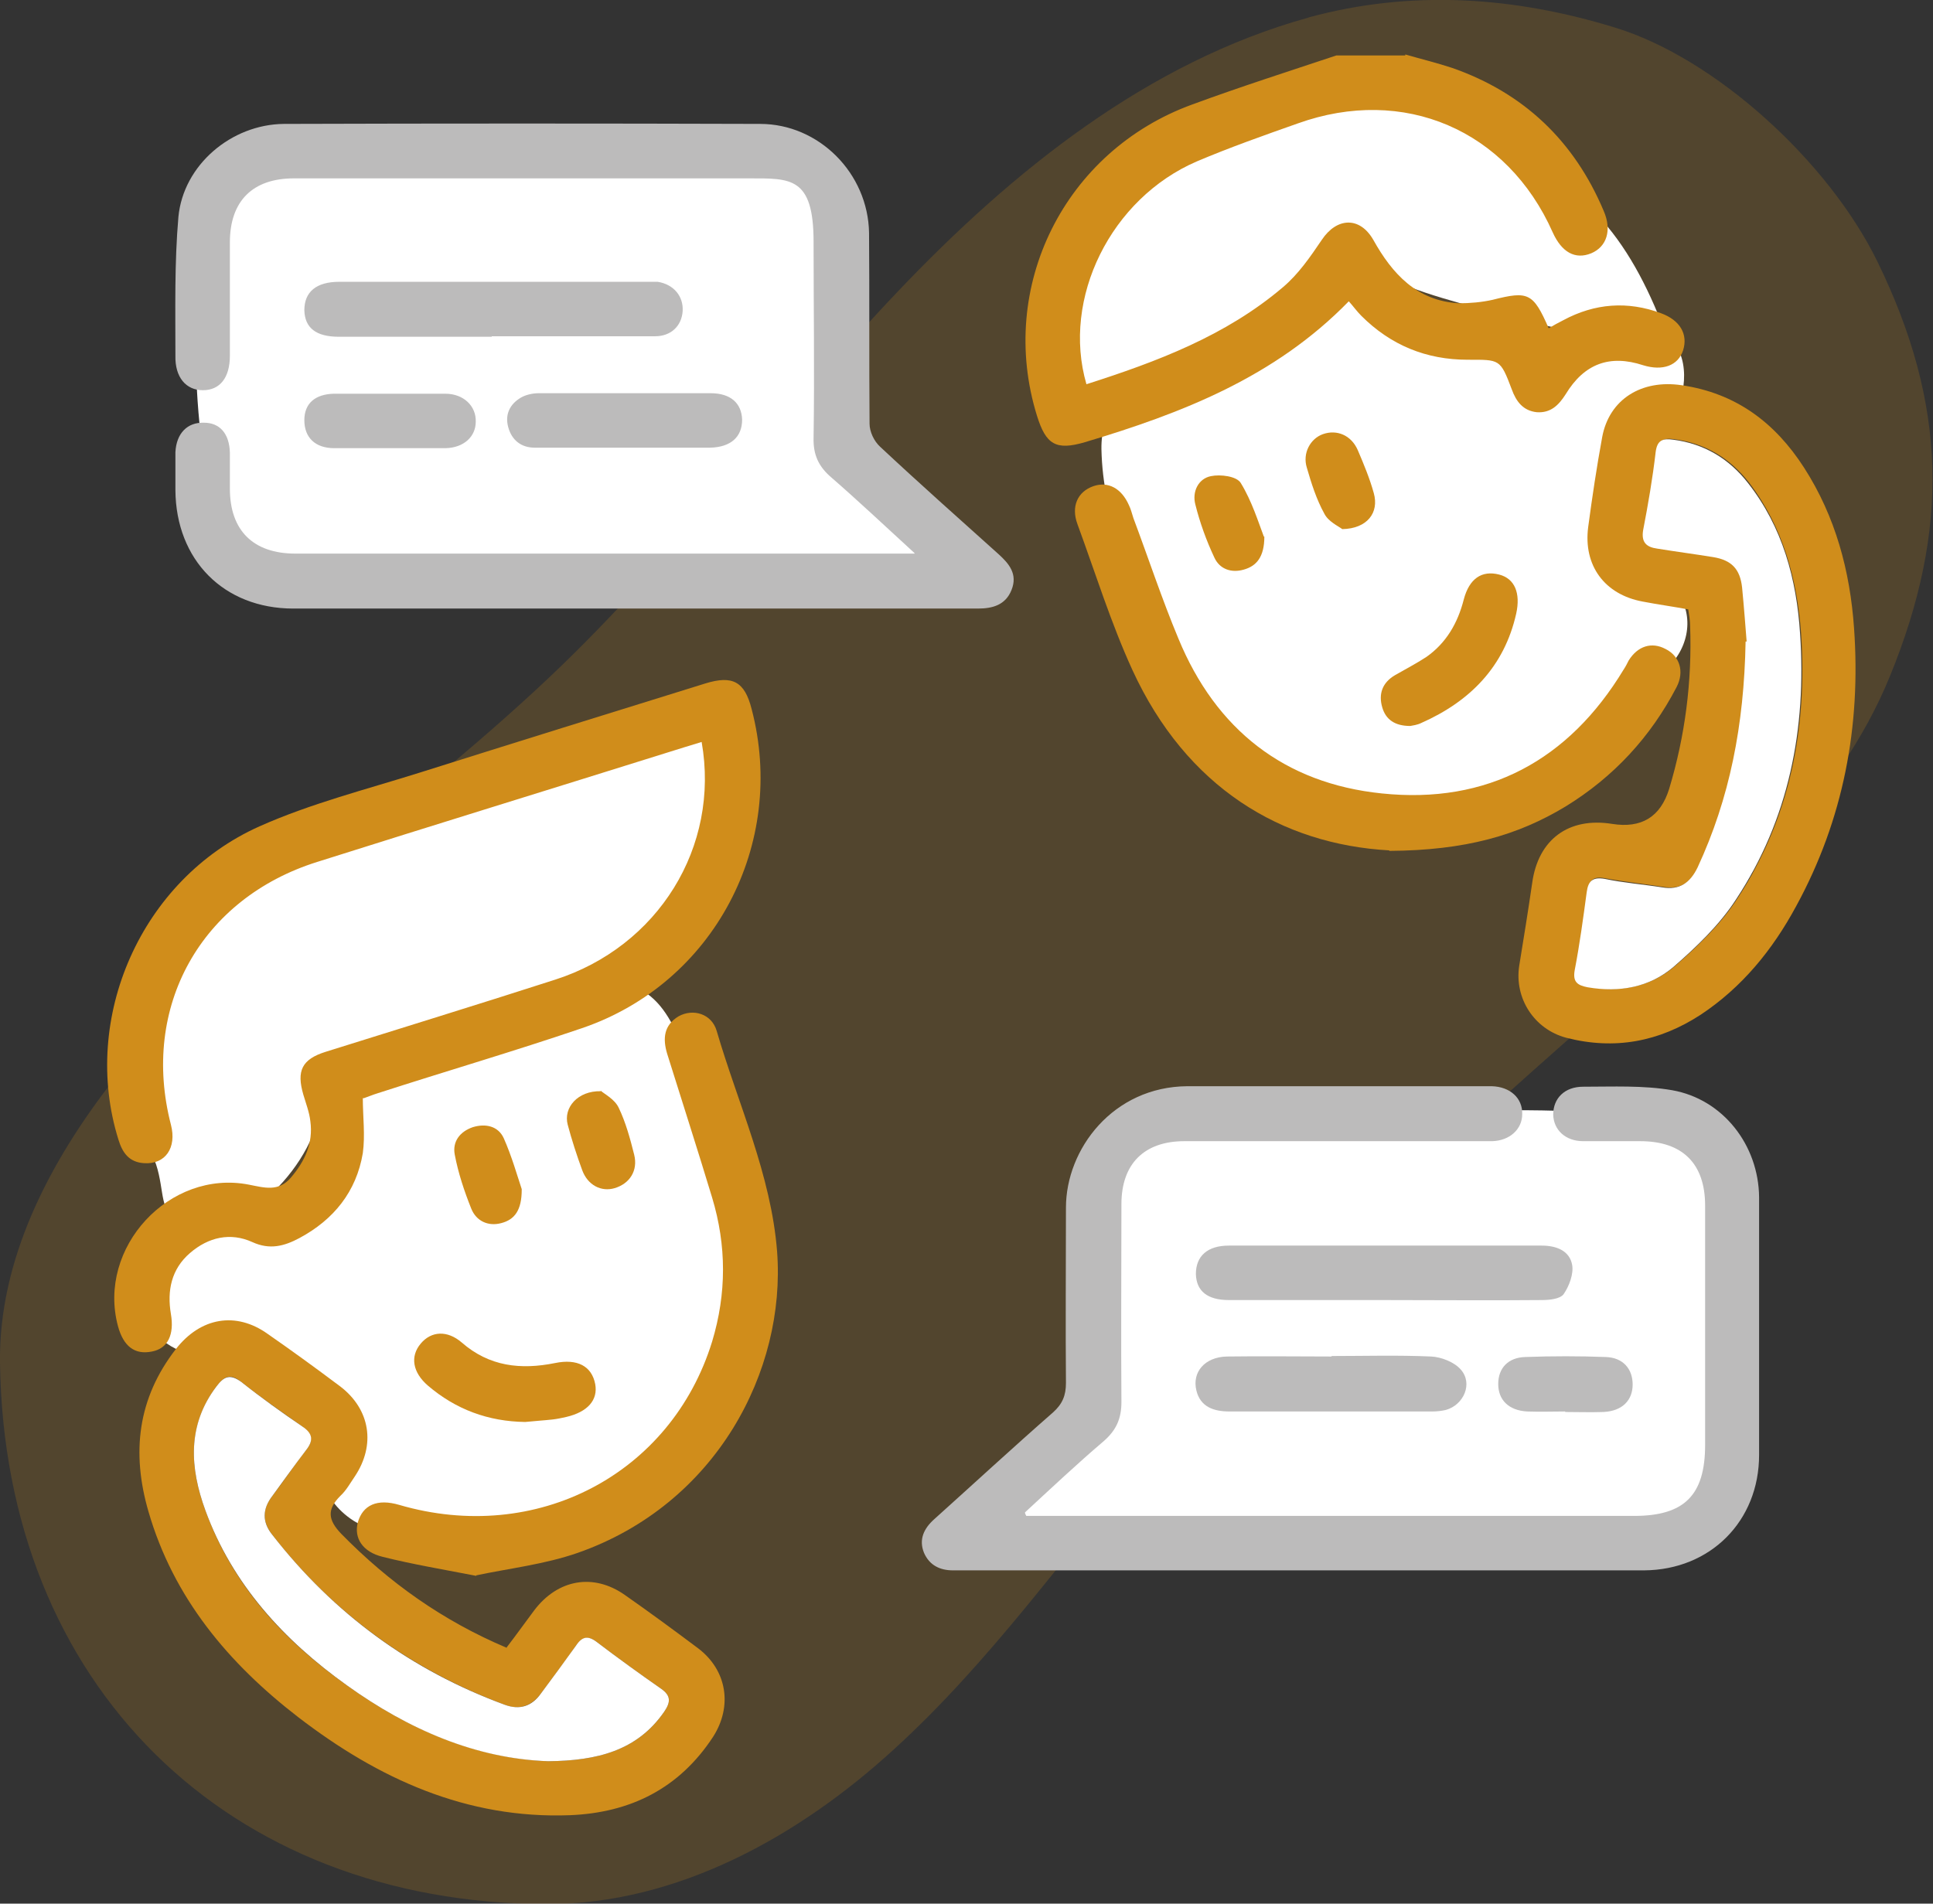 <?xml version="1.0" encoding="UTF-8"?>
<svg xmlns="http://www.w3.org/2000/svg" version="1.1" viewBox="0 0 386.8 381">
  <rect x="0" y="0" width="386.8" height="381" fill="#333333" stroke="none"/>
  <defs>
    <style>
      .cls-1 {
        fill: #fff;
      }

      .cls-2 {
        isolation: isolate;
        opacity: .2;
      }

      .cls-2, .cls-3 {
        fill: #d08d1b;
      }

      .cls-4 {
        fill: #bcbbbb;
      }
    </style>
  </defs>
  <!-- Generator: Adobe Illustrator 28.6.0, SVG Export Plug-In . SVG Version: 1.2.0 Build 709)  -->
  <g>
    <g id="_레이어_1" data-name="레이어_1">
      <g id="_레이어_2">
        <g id="_레이어_2-2">
          <path class="cls-2" d="M261.9,3.5c-32.2,8.9-59.3,30.7-82.3,54.9-23,24.2-42.9,51.2-66.9,74.5-29.4,28.5-64.8,51.1-90.1,83.4C9.9,232.6-.3,252.1,0,272.8c.9,64.3,45.3,108.2,109.5,108.3,26,0,50.3-13.5,69.4-31,19.2-17.5,34.3-38.9,50.9-58.8,28.8-34.3,62.3-64.3,96-93.8,20.6-18,42.1-36.9,52.4-62.2,12-29.4,11.4-54.4-2.5-82.9-9.8-20.1-32.5-40.8-52.6-46.9-20.2-6.2-40.7-7.6-61.3-2h.1Z"/>
        </g>
        <g id="_레이어_1-2">
          <g>
            <path class="cls-1" d="M179.5,97.4c-4.1-1.3-8.2-2.3-12.4-3-.1-7.2-.2-14.4-.3-21.6,0-4.3-.1-8.5-.2-12.8,0-5.4.3-11.2-1.8-16.3-5.1-12-16.1-13.3-27.6-13.7-8.8-.3-17.6-.5-26.4-.5s-17,0-25.5.3c-7.4.2-15.3,0-22.1,2.8-2-.8-4-1.2-6-1.1-10,.5-16,7.5-17,17-1.3,12.9-1.5,26,0,38.9,1,9.2,3.3,17.4,11.6,22.6,6.4,4.1,14.1,3.6,21.4,3.5,25.7-.6,51.5,0,77.1,2,1.7,0,3.3,0,4.9-.6,6.4.6,12.5,2,18.6,3.9,13.6,4.2,19.4-17.1,5.9-21.3h-.2Z"/>
            <path class="cls-1" d="M348.8,263c-.7-6.7-1.7-13.3-2.9-19.9-1.4-8-4-15.5-12.5-18.4-6-2.1-13.1-2.1-19.4-2.3-7.2-.3-14.3-.2-21.5,0-14.6.4-29.2,1-43.8,1.6-5.8.2-11.6.5-16.2,3.9h0c-5.6,0-11.6,5.1-11,11,1,10.9,0,21.7-2.1,32.4-.8,4-1.6,8.3-3.7,11.9-1.8,3.1-3.2,4.2-6.4,5-5.3,1.2-8.7,7-7.9,12.1.7,4.8,5.3,10.3,10.8,9.6,28.5-3.8,57.2-3,85.8-2.9h19.7c6.8-.1,15.1.8,21.2-2.7,7.3-4.2,8.6-13,9.6-20.6.9-6.8.8-13.5.2-20.3h0v-.4Z"/>
            <path class="cls-1" d="M149.1,246.8c-.6-13.3-6.8-24.5-12.2-36.8-2.9-6.7-5.1-10.3-9.9-12.6-.8-.4-3.2-.9-4-.8,2.6-1.4,5-2.9,7.3-4.8,11-9.1,12.3-25.1,13.2-38.4.4-5.8-5.6-8.9-10.5-8-7.1,1.3-14,4.3-20.8,6.6-6.7,2.3-13.3,4.6-19.9,7-13.1,4.7-26.6,9.4-38.9,15.8-11.4,6-19.3,15.3-23,27.6-2.3,7.7-4.8,19.2-1,27.1,3.4,4.4,2.5,11.1,4.2,12.7,9.4,9.4,25.9-4.4,29.8-17.3.5-1.8.6-4.2,1.9-5.6,1.6-1.7,4.9-2.9,7.6-3.9-.7.6-1.3,1.1-1.9,1.7-4.9,4.9-4.5,12.6-7.8,18.4-1.9,3.3-4.8,6-7.1,8.9-8.5-3.5-18.1,1.4-24.6,7.8-10.1,10,5.5,25.6,15.6,15.6,0-.1.3-.3.5-.4.3.7.7,1.4,1.1,2.1,3.4,5.6,8.2,10.1,13.8,13.4.8.4,1.5.9,2.3,1.3,0,.1,0,.2,0,.4-2.8,7.3-.8,15.5,6,19.8,5.5,3.5,12.2,3.1,18.4,2.8,7-.4,14.1-.6,21-1.9,12.3-2.3,22.8-10.6,31.2-19.5,5-5.3,7.6-11.1,8.1-18.4.5-6.9.2-13.9-.1-20.8h0l-.2.2Z"/>
            <path class="cls-1" d="M334.5,117.2c-3.1-3.2-7.2-3.8-10.9-2.6-.1-1.4-.2-2.8-.2-4.2,0-9.2,8.3-20.9,12.3-29.1,2.2-4.5,2.1-13.3-4.3-14.8-5.5-1.3-16.4,3.1-20.4,6.9-.1,0-.2.2-.3.3-.5-.2-1.8-.8-2.4-1.1-3.8-2-7.2-4.5-11.1-6.3-4.7-2.2-9.5-4-14.4-5.6-3.9-1.3-8-2.8-12.2-2.6-5.2.2-9.7,3-14.1,5.4-4.1,2.2-8.2,4.4-12.4,6.6s-9.3,4.2-12.7,7.6c-.4.4-.8.8-1.1,1.2-5.9-.5-10,3.4-9.9,11,.3,13.9,5.8,25.1,12.2,37.4,6.1,11.7,11.6,26.8,24.4,31.5,2.8,1,5.8,1.6,8.8,2,6.4,3.3,13.7,3.6,21.2,1.6,18.2-4.8,35-15.5,47.5-29.6,4-4.5,4.4-11.2,0-15.6h0Z"/>
            <path class="cls-1" d="M320.5,44.2c-5-5.6-9.6-9.4-15.5-14-11.1-8.7-23.1-16.6-37.8-16.1-26.4,1-48.8,22.4-54.7,47.5-.4,1.8-.4,3.4,0,4.8-7.2,5.5.7,18.1,9.7,13.4,9.3-4.8,18.6-9.6,28-14.4,4.5-2.3,9-4.7,13.6-7,2.1-1.1,4.3-2.2,6.4-3.3,1.1-.5,2.7-1.7,4.1-2.2,2.5,1.5,4.9,3.4,7.7,4.5,4.3,1.7,8.9,2.9,13.4,4.2,9.2,2.6,18.5,4.7,27.9,6.5,4.9,1,12.3,5.3,10.4-.2-3.3-9.2-7.5-17.5-13.1-23.8h-.1Z"/>
            <g>
              <path class="cls-4" d="M183,110.7c-6-5.5-11.2-10.4-16.6-15.1-2.6-2.2-3.7-4.6-3.6-8,.2-13.1,0-26.2,0-39.2s-4.6-12.7-12.8-12.7H58.8c-8.2,0-12.8,4.5-12.8,12.8v22.7c0,4.4-2,6.9-5.4,6.9s-5.6-2.6-5.5-6.9c0-9.3-.2-18.6.6-27.8,1-10.4,10.6-18.5,21.1-18.6,31.8-.1,63.6-.1,95.3,0,11.8,0,21.6,9.9,21.8,21.8.1,12.7,0,25.5.1,38.2,0,1.6.9,3.5,2.1,4.6,7.8,7.3,15.8,14.4,23.7,21.5,2.1,1.9,3.9,4,2.6,7.2-1.2,3-3.8,3.7-6.7,3.7H58.7c-13.9,0-23.5-9.7-23.6-23.7v-7.6c.2-3.8,2.4-6,5.7-5.9,3.2,0,5.1,2.2,5.2,6v7.2c0,8.4,4.7,13,13.1,13h124-.1Z"/>
              <path class="cls-4" d="M98.4,67.4h-30.6c-4.6,0-6.8-1.8-6.9-5.3,0-3.7,2.4-5.7,7-5.7h61.6c20.5,0,1.4,0,2.1,0,3.2.5,5.2,2.9,5,5.9-.2,2.9-2.3,5-5.5,5h-32.7Z"/>
              <path class="cls-4" d="M124.9,89.6h-17.9c-2.7,0-4.6-1.5-5.3-4.1-.7-2.5.3-4.6,2.5-5.9,1-.6,2.4-.9,3.6-.9h34.4c4,0,6.2,2,6.3,5.3,0,3.4-2.2,5.5-6.4,5.6h-17.2Z"/>
              <path class="cls-4" d="M77.9,89.7h-11c-3.9,0-6-2.2-6-5.6s2.2-5.2,5.9-5.3h22.3c3.7,0,6.2,2.5,6.1,5.6,0,3-2.4,5.2-6,5.3-3.8,0-7.6,0-11.3,0h0Z"/>
            </g>
            <g>
              <path class="cls-4" d="M205.3,303.4h121.7c10,0,14.2-4.1,14.2-14.2v-47.9c0-8.4-4.5-12.9-13-12.9h-11.4c-3.5,0-5.9-2.2-6-5.3,0-3.3,2.3-5.6,6-5.6,6,0,12-.3,17.8.7,10.2,1.8,17.3,11,17.4,21.4v51.6c0,13.2-9.7,23-23,23.1h-138.3c-2.6,0-4.7-1-5.8-3.5-1.1-2.7,0-4.9,2-6.7,7.9-7.1,15.8-14.4,23.8-21.4,1.9-1.7,2.6-3.4,2.6-5.9-.1-11.7,0-23.4,0-35.1s9.4-24.2,24.3-24.3h59.2c19.7,0,1.1,0,1.7,0,3.7.1,6.2,2.4,6.1,5.6,0,3-2.5,5.3-6,5.4h-61.6c-8,0-12.6,4.5-12.6,12.6,0,13.2-.1,26.4,0,39.6,0,3.3-1,5.6-3.5,7.8-5.4,4.6-10.6,9.5-15.8,14.3,0,.3.2.5.3.8h0Z"/>
              <path class="cls-4" d="M277.2,260.2h-31.3c-4.3,0-6.5-1.8-6.6-5.2,0-3.6,2.3-5.7,6.6-5.7h62.6c2.9,0,5.6,1,6.1,3.9.3,1.8-.6,4.2-1.7,5.8-.7,1-2.9,1.2-4.4,1.2-10.4.1-20.9,0-31.3,0Z"/>
              <path class="cls-4" d="M266.4,271.4c6.6,0,13.3-.2,20,.1,2,.1,4.6,1.1,5.9,2.6,2.5,2.8.6,7.1-3,8.1-.9.2-1.8.3-2.7.3h-40.6c-3.1,0-5.8-.9-6.6-4.2-.9-3.7,1.7-6.7,6.1-6.8,7-.1,14,0,21,0h0Z"/>
              <path class="cls-4" d="M313.2,282.5c-2.5,0-5,.1-7.6,0-3.7-.2-5.8-2.3-5.8-5.5s2-5.3,5.4-5.4c5.4-.2,10.8-.2,16.1,0,3.5.1,5.4,2.4,5.4,5.5s-2,5.3-5.8,5.5c-2.6.1-5.3,0-7.9,0h.2Z"/>
            </g>
            <path class="cls-3" d="M281.2,10.9c3.1.9,6.4,1.7,9.4,2.7,14.3,5,24.4,14.6,30.3,28.6,1.7,3.9.6,7.2-2.5,8.5-3.2,1.3-5.9-.2-7.7-4.2-9.1-20.5-29.8-29.4-51-21.8-6.8,2.4-13.6,4.8-20.2,7.6-17.2,7.4-27.1,27.4-22.1,44.6,14.1-4.5,27.9-9.7,39.3-19.4,3.1-2.6,5.5-6.1,7.8-9.5,3-4.5,7.6-4.7,10.3,0,3.8,6.8,8.7,12.2,17.1,12.7,2.2,0,4.6-.2,6.8-.7,7.1-1.8,8.1-1.4,11.2,5.7,1-.6,1.9-1.1,2.9-1.6,6.3-3.4,12.9-3.9,19.6-1.4,3.8,1.4,5.4,4.2,4.4,7.4-1,3.1-4.1,4.2-8,3-6.7-2.2-11.8-.3-15.5,5.8-1.4,2.2-3,3.8-5.8,3.6-2.7-.3-4.1-2.1-5-4.6-2.3-6.1-2.4-5.9-8.8-5.9-8.3,0-15.4-2.9-21.3-8.8-.9-.9-1.6-1.9-2.5-2.9-14.8,15.2-33.4,22.4-52.8,28.2-5.8,1.7-7.8.5-9.6-5.3-8-25.8,5.5-53,31.1-62.3,9.5-3.5,19.2-6.6,28.8-9.8h13.8v-.3Z"/>
            <path class="cls-3" d="M338,122c-3.2-.6-6.2-1-9.3-1.6-7.6-1.4-11.9-7.2-10.9-14.9.8-6,1.7-12,2.8-18,1.4-7.6,7.9-11.6,15.9-10.4,10.9,1.6,18.7,7.5,24.5,16.5,6.3,9.8,9.2,20.7,10,32.1,1.4,19.6-2.1,38.3-11.6,55.7-4.7,8.7-10.8,16.2-19.1,21.7-8.3,5.4-17.2,7.1-26.9,4.6-6.4-1.7-10.4-7.9-9.4-14.4.9-5.5,1.8-11.1,2.6-16.6,1.2-8.7,7.3-13.2,16-11.8q8.8,1.4,11.4-7c3.2-10.6,4.6-21.5,4.2-32.6,0-1.1-.2-2.2-.4-3.5h0l.2.2ZM349.5,128.3c-.3,16.8-3.1,31.4-9.6,45.2-1.5,3.1-3.6,4.6-7.1,4-3.8-.6-7.7-1-11.5-1.7-2.5-.5-3.3.3-3.6,2.7-.7,5.2-1.5,10.4-2.4,15.6-.4,2.3.5,3.1,2.6,3.4,6.3,1.2,12.4,0,17.2-4.1,4.6-4,9.2-8.4,12.5-13.5,10.6-16.1,14.1-34.2,12.8-53.2-.8-10.8-3.6-21.2-10.4-30.1-3.8-4.9-8.8-7.9-15-8.7-2-.3-3.2.2-3.5,2.5-.7,5.2-1.6,10.4-2.5,15.6-.5,2.4.6,3.4,2.8,3.7,3.7.5,7.5,1.1,11.2,1.7s5.5,2.4,5.8,6.1c.4,4.1.7,8.2.9,10.7h-.2Z"/>
            <path class="cls-3" d="M278,170.2c-21.6-1.2-40.6-12.6-51.4-36.1-4.3-9.4-7.4-19.4-11-29.2-1.3-3.5,0-6.5,3.2-7.6,2.9-1,5.6.4,7.1,3.8.4.8.6,1.7.9,2.6,3,8,5.7,16.2,9,24.1,7.5,18.2,21.2,29,40.7,31,21.1,2.2,37.4-6.6,48.4-24.8.4-.6.7-1.2,1-1.8,1.8-2.9,4.6-3.8,7.4-2.3,2.8,1.4,3.8,4.5,2.2,7.6-5.2,10-12.6,18-22.2,23.9-9.6,5.8-20,8.8-35.3,8.9h0Z"/>
            <path class="cls-3" d="M282.2,145.3c-3.1,0-4.9-1.3-5.6-3.7-.8-2.7,0-5,2.6-6.5,2.1-1.2,4.2-2.3,6.2-3.6,4-2.8,6.3-6.8,7.5-11.5,1.1-4.2,3.6-5.9,7.1-5,3.1.8,4.3,3.7,3.4,7.8-2.4,10.7-9.3,17.6-19,21.9-.8.4-1.7.5-2.2.6h0Z"/>
            <path class="cls-3" d="M268.6,105.9c-.8-.6-2.8-1.5-3.6-3.1-1.6-2.9-2.6-6.1-3.5-9.2-.9-2.9.7-5.8,3.2-6.7,2.8-1,5.7.2,7,3.2,1.2,2.8,2.4,5.7,3.2,8.6,1.1,3.9-1.3,7.1-6.3,7.2h0Z"/>
            <path class="cls-3" d="M253,107.4c0,4.1-1.6,5.9-4.1,6.6-2.4.7-4.8,0-5.9-2.4-1.6-3.4-2.9-7-3.8-10.6-.7-2.6.6-5.2,3.1-5.7,1.9-.4,5.2,0,6,1.4,2.2,3.6,3.5,7.8,4.6,10.7h0Z"/>
            <path class="cls-1" d="M349.5,128.3c-.2-2.5-.5-6.6-.9-10.7-.4-3.7-2.1-5.5-5.8-6.1-3.7-.6-7.5-1.1-11.2-1.7-2.2-.3-3.2-1.3-2.8-3.7,1-5.2,1.9-10.4,2.5-15.6.3-2.4,1.4-2.8,3.5-2.5,6.2.8,11.2,3.8,15,8.7,6.9,8.8,9.7,19.2,10.4,30.1,1.3,19-2.2,37.1-12.8,53.2-3.3,5.1-7.9,9.5-12.5,13.5-4.8,4.1-10.8,5.2-17.2,4.1-2.1-.4-3-1.1-2.6-3.4,1-5.2,1.7-10.4,2.4-15.6.3-2.3,1.2-3.1,3.6-2.7,3.8.8,7.7,1.1,11.5,1.7,3.5.6,5.6-.9,7.1-4,6.4-13.8,9.3-28.4,9.6-45.2h.2Z"/>
            <path class="cls-3" d="M72.6,219.7c0,3.8.5,7.5,0,11.1-1.3,7.7-5.8,13.3-12.7,17-3,1.6-5.9,2.4-9.4.8-4.4-2-8.8-1-12.5,2.2s-4.6,7.5-3.8,12.2c.7,4.1-.6,6.9-3.8,7.5-3.4.7-5.7-1-6.8-5.1-4.2-15.7,10.3-31.4,26.2-28.3,3.1.6,5.9,1.5,8.4-1.4,2.8-3.3,4.5-6.9,3.9-11.3-.2-1.8-.9-3.6-1.4-5.3-1.4-4.8-.3-7.1,4.5-8.6,15.3-4.8,30.6-9.5,45.8-14.4,20.7-6.6,33.1-26.6,29.4-47.6-2.3.7-4.6,1.4-6.8,2.1-23.3,7.3-46.7,14.5-70.1,21.9-23.3,7.3-35.4,29-29.3,52.6,1.2,4.6-1.1,8-5.4,7.7-3-.2-4.3-2.1-5.1-4.7-7.6-24.3,4.5-52.1,28.2-62.7,10.3-4.6,21.4-7.4,32.2-10.8,19-6,38-11.9,57-17.8,5.5-1.7,7.9-.4,9.3,5.1,7.1,27-7.5,54.9-34,63.9-13.5,4.6-27.2,8.6-40.8,13-1,.3-1.9.7-2.8,1h-.2Z"/>
            <path class="cls-3" d="M101.4,329.7c2-2.6,3.7-5,5.5-7.4,4.7-6.2,11.8-7.5,18.1-3.1,5,3.5,9.9,7.1,14.7,10.7,5.8,4.4,6.9,11.6,3,17.7-6.8,10.4-16.6,15.2-28.6,15.7-20.7.8-38.4-7.3-54.4-19.6-14-10.8-25-23.9-30-41.2-3.4-11.7-2.2-22.6,5.5-32.5,4.9-6.3,12-7.6,18.4-3,4.9,3.4,9.7,6.9,14.5,10.5,6,4.6,7.1,11.7,2.9,18-.9,1.3-1.7,2.8-2.9,3.9-2.7,2.7-2.5,4.8.2,7.6,9.5,9.7,20.3,17.4,33.1,22.8h0ZM109.7,352.5c9.8-.1,17.8-2.1,23.2-9.9,1.3-1.9,1.4-3.2-.6-4.6-4.3-3-8.6-6.1-12.8-9.3-1.8-1.4-3-1.1-4.2.6-2.3,3.3-4.7,6.5-7.1,9.7-1.9,2.5-4.3,3.3-7.2,2.2-18.7-7-34.3-18.3-46.5-34-2.1-2.7-2-5.2,0-7.8,2.3-3,4.4-6.2,6.7-9.1,1.6-2,1.3-3.3-.7-4.8-4.1-2.9-8.3-5.8-12.2-8.9-2.2-1.8-3.4-1.2-5,.9-5.9,7.9-5.3,16.3-2.2,24.8,5.4,14.9,15.6,26,28.3,35,12.3,8.8,25.8,14.6,40.3,15.2h0Z"/>
            <path class="cls-3" d="M95.3,315.4c-6.7-1.3-12.7-2.3-18.7-3.8-4.1-1-5.8-3.8-5-6.9,1-3.5,3.9-4.8,8.3-3.5,27.4,8,54.4-6.1,62.6-32.7,2.9-9.6,2.9-19.2,0-28.8s-6-19.2-9-28.8c-.9-3-.7-5.7,2.3-7.5,2.9-1.6,6.6-.5,7.6,2.9,4.3,14.7,10.9,28.8,12.1,44.2,1.8,23.9-12.2,50.6-39.9,60.3-6.6,2.3-13.7,3.1-20.3,4.5h0Z"/>
            <path class="cls-3" d="M105.1,284.6c-7.4-.1-13.9-2.5-19.5-7.3-3-2.6-3.6-5.8-1.4-8.4,2.1-2.5,5.3-2.7,8.2-.2,5.5,4.8,11.8,5.5,18.7,4.1,4.4-.9,7.3.6,8,4.2.6,3.2-1.5,5.6-5.8,6.6-.9.2-1.8.4-2.7.5-1.8.2-3.6.3-5.5.5h0Z"/>
            <path class="cls-3" d="M120.2,218.3c.8.7,2.8,1.7,3.6,3.4,1.4,2.9,2.3,6.2,3.1,9.4.8,3.2-.9,5.8-3.9,6.7-2.7.8-5.4-.6-6.5-3.6s-2.1-6.1-2.9-9.1c-.9-3.4,2-6.8,6.6-6.7h0Z"/>
            <path class="cls-3" d="M104.4,238.1c0,4.1-1.4,6-4.1,6.7-2.6.7-5-.4-6-2.9-1.4-3.5-2.6-7.1-3.3-10.8-.5-2.6,1-4.6,3.6-5.5,2.6-.8,5.1-.2,6.2,2.2,1.6,3.6,2.7,7.5,3.6,10.2h0Z"/>
            <path class="cls-1" d="M109.7,352.5c-14.4-.5-27.9-6.3-40.3-15.2-12.6-9-22.9-20.2-28.3-35-3.1-8.5-3.7-17,2.2-24.8,1.5-2,2.7-2.6,5-.9,3.9,3.1,8.1,6.1,12.2,8.9,2.1,1.4,2.3,2.8.7,4.8-2.3,3-4.5,6.1-6.7,9.1-2,2.6-2.1,5.2,0,7.8,12.3,15.8,27.8,27.1,46.5,34,3,1.1,5.4.3,7.2-2.2,2.4-3.2,4.8-6.5,7.1-9.7,1.2-1.8,2.4-2,4.2-.6,4.2,3.2,8.5,6.3,12.8,9.3,2,1.4,1.9,2.7.6,4.6-5.4,7.8-13.4,9.8-23.2,9.9h0Z"/>
          </g>
        </g>
      </g>
    </g>
  </g>
</svg>